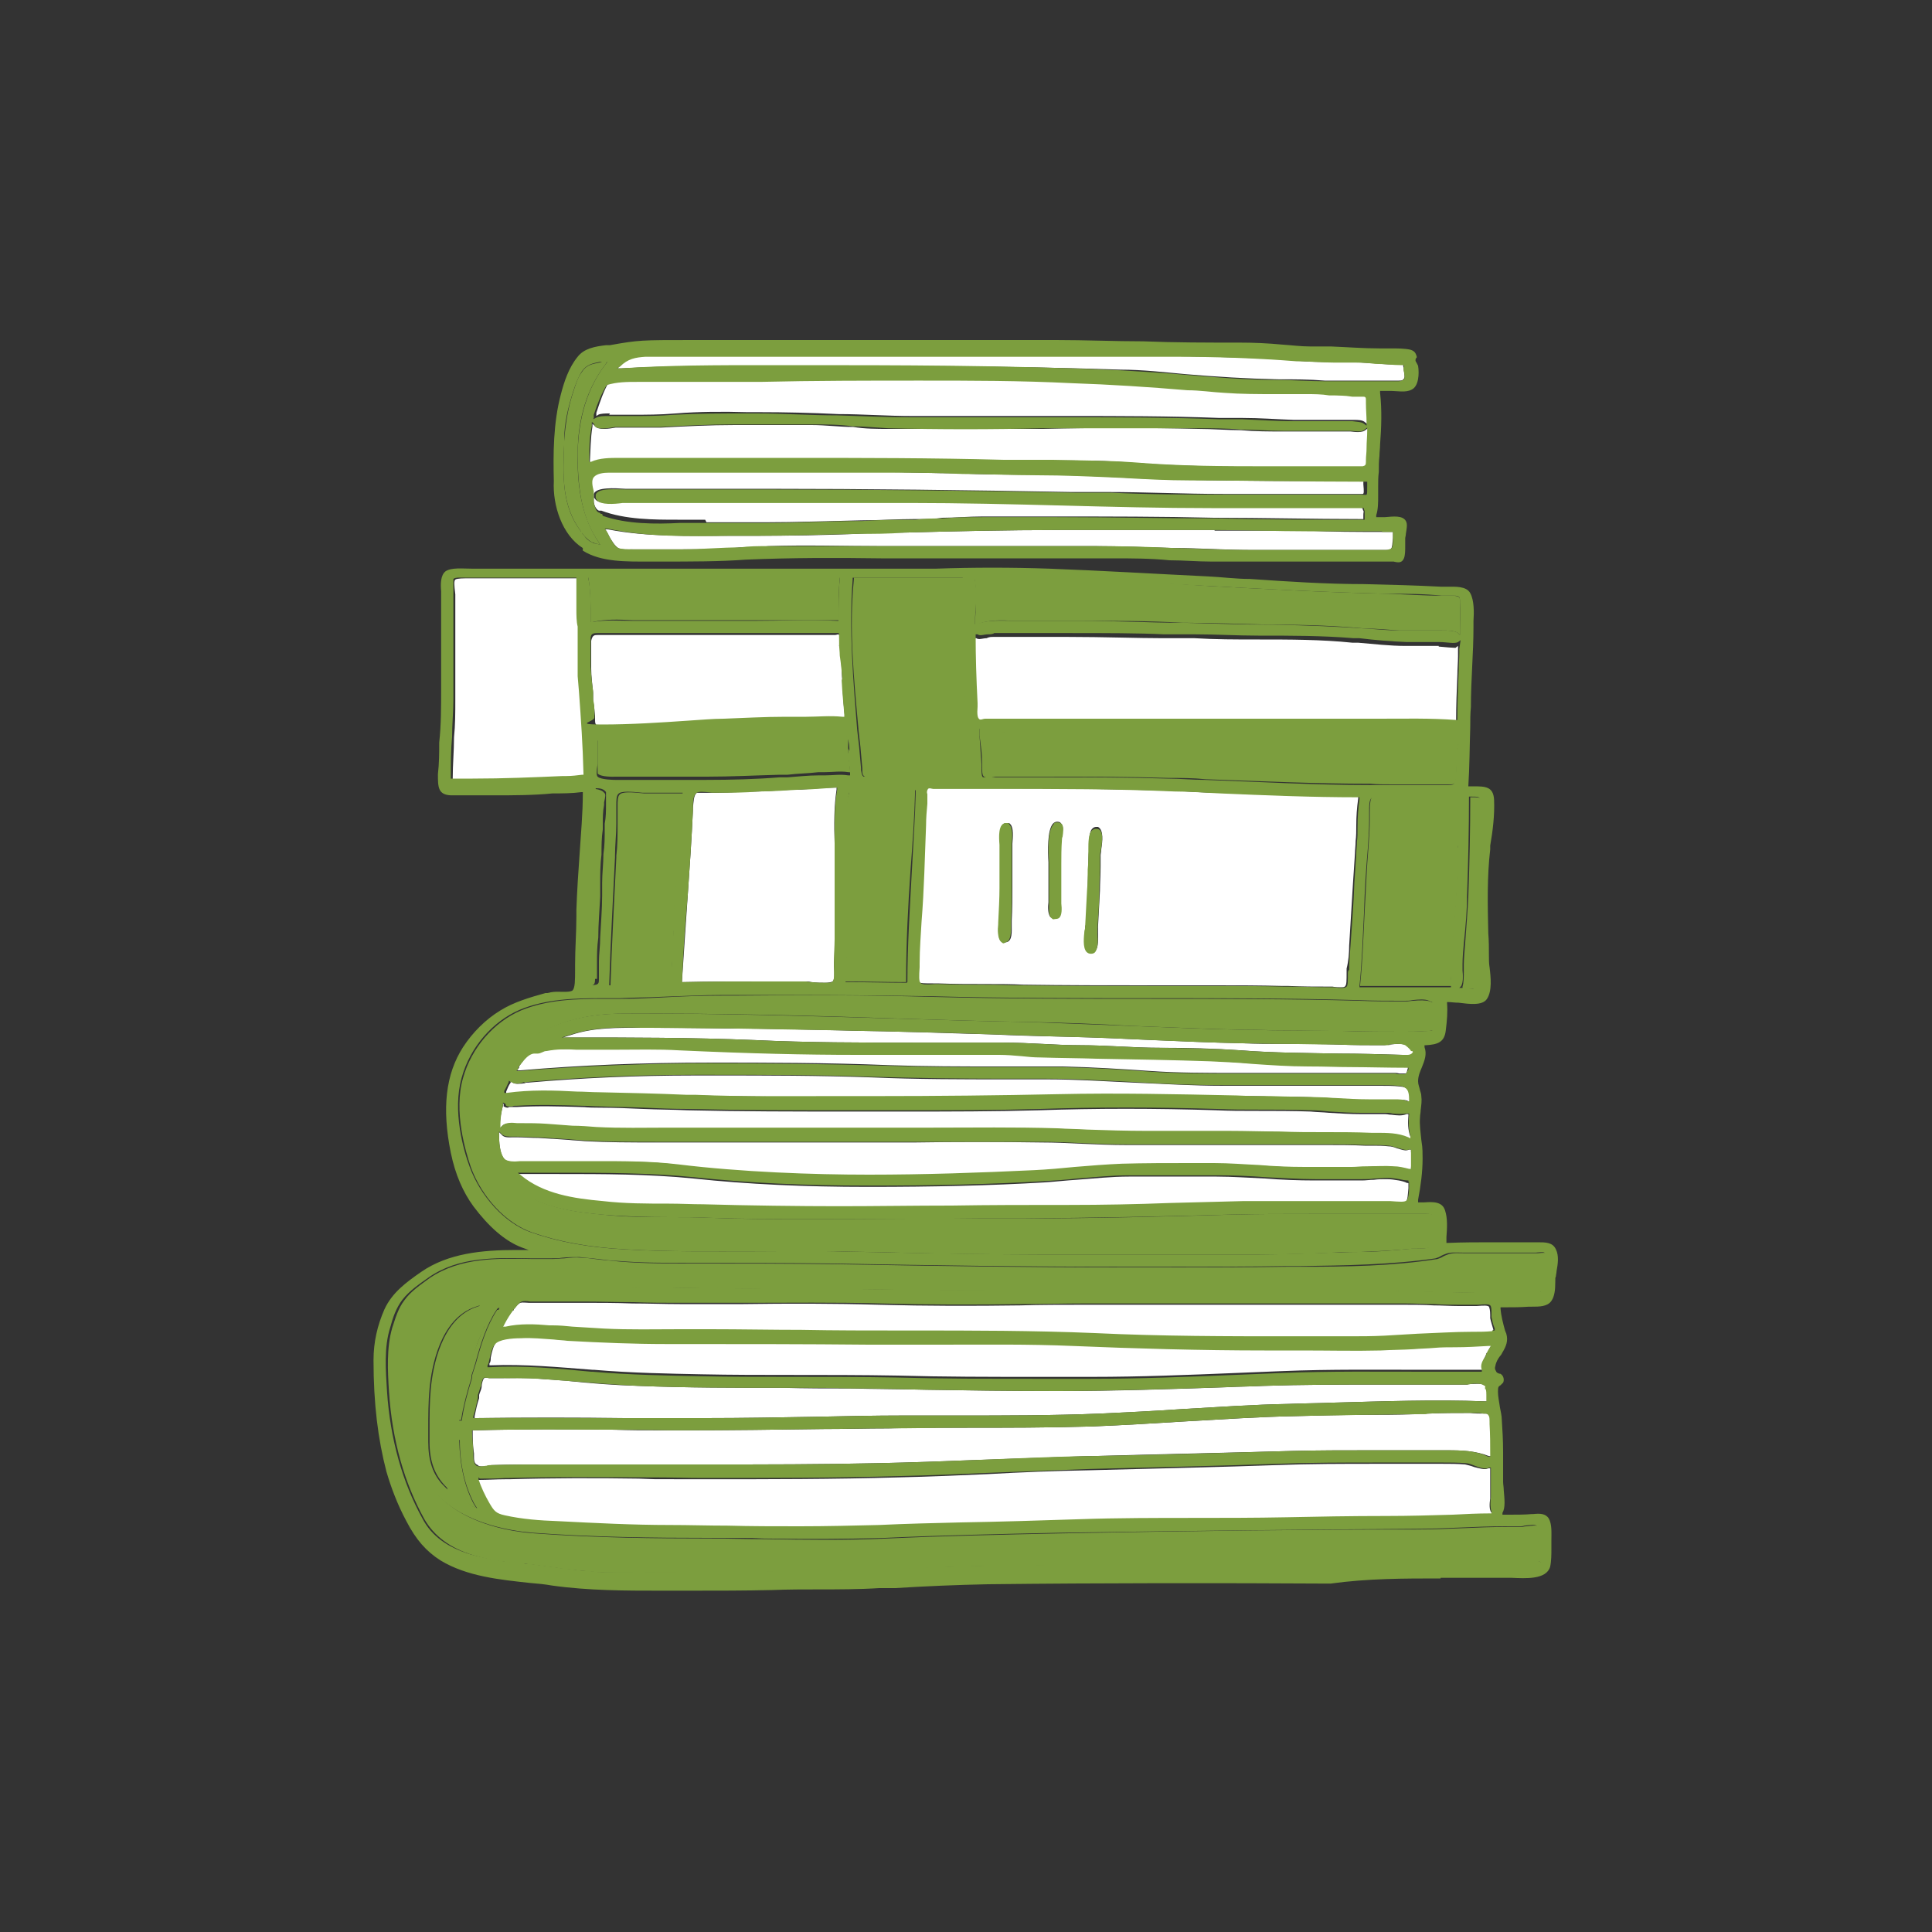 <?xml version="1.0" encoding="UTF-8"?>
<svg xmlns="http://www.w3.org/2000/svg" id="Layer_1" data-name="Layer 1" version="1.1" viewBox="0 0 300 300">
  <rect x="0" y="0" width="300" height="300" fill="#333333" stroke="none"/>
  <defs>
    <style>
      .cls-1 {
        fill: #7c9e3e;
      }

      .cls-1, .cls-2 {
        stroke-width: 0px;
      }

      .cls-2 {
        fill: #fff;
      }
    </style>
  </defs>
  <path class="cls-2" d="M94.6,64.4h.7c1,0,2,0,3.2,0,1.7,0,4,0,6.4-.2,3.7-.3,7.5-.3,11.1-.2h1.7c4.2,0,8.4.1,12.5.3,3.7,0,7.6.3,11.4.3h24.7c7.4,0,15.4,0,23.1.3,1.2,0,2.4,0,3.6,0,2.6,0,5.2.2,7.9.3h9.3c.7,0,1.4,0,1.8.4l.4.3v-.5c0-1.1,0-2.1-.1-3v-.4c0-.4,0-.5-.4-.6-.1,0-.2,0-.3,0-.3,0-.7,0-1,0h-.4c-1.2,0-2.4,0-3.6-.2-1.2,0-2.4,0-3.6-.2h-4.8c-2.6,0-5.3,0-7.9-.2-1.9,0-3.8-.3-5.7-.4-5.9-.4-12-.9-18-1.1-8-.3-16-.4-23.5-.4s-16.3,0-24.8,0h-4c-2.6,0-5.3,0-8,0-.6,0-1.3,0-1.9,0-1.4,0-2.9,0-4.4,0h-.8c-1.6,0-3.2,0-4.7.5h0c-.8,1.4-1.3,2.9-1.9,4.7v.5c0,0,.3-.2.3-.2.4-.2,1.1-.2,1.8-.2Z"></path>
  <path class="cls-2" d="M92,66.2c-.3,1.8-.3,3.6-.4,5.4v.3h.3c1.3-.7,2.9-.7,4.5-.7h26.5c10.8,0,22.1,0,33.1.3,2.5,0,5.1,0,7.6,0,4.2,0,8.5,0,12.7.4,7.2.5,14.4.6,20.5.6h14.6c.1,0,.2,0,.3,0,.4,0,.5-.2.5-.7v-.3c0-.7.1-1.3.1-1.9.1-.8.1-1.7.1-2.6v-.5l-.4.3c-.5.4-1.5.3-2.3.2-.3,0-.6,0-.9,0h-3.2c-1.8,0-3.6,0-5.3,0h-1c-2.2,0-4.4,0-6.6-.2-2.2,0-4.4-.2-6.6-.2-8-.2-16.2-.2-24.1,0-7.9,0-16,0-24,0-1.8,0-3.7,0-5.5-.3-2.1,0-4.3-.3-6.5-.3h-11.9c-3.9,0-7.8.2-11.5.4-1,0-2.1,0-3.1,0s-1.9,0-2.9,0c-.3,0-.6,0-1,0-1.1.2-2.7.4-3.2-.2l-.4-.4v.5Z"></path>
  <path class="cls-2" d="M188.6,82.3c-6.4,0-12.9,0-19.3,0h-4.6c-8.4,0-16.9.2-24.2.4-2.5,0-4.9,0-7.4.2-5.1.2-10.5.3-15.7.3h-4.2c-6.2,0-12.7.2-18.8-1h-.5c0-.1.3.3.3.3,0,.2.2.4.3.6.4.8,1,1.7,1.5,2s1.5.2,2.3.2h7.7c3,0,6,0,8.9-.3,1.5,0,3,0,4.4-.2,5.8-.2,11.8,0,17.5,0h33.2c4.1,0,8.3.2,12.4.3,3.9,0,7.8.3,11.8.3h19.7c.6,0,1,0,1.3,0s.7,0,.8-.2c.2-.2.2-.8.3-1.7v-.9h-1.7c-3.9,0-7.8,0-11.6-.2-4.7,0-9.6,0-14.4,0Z"></path>
  <path class="cls-2" d="M109.7,81.1h8.9c5.1,0,10.2-.2,15.1-.3,2.8,0,5.5-.2,8.3-.2s2.9,0,4.3-.2c2,0,4.1-.2,6.2-.2h11.4c8.2,0,16.6,0,24.6.2,7.5,0,15.3.2,23,.2h.2v-.7c0-.3.1-.5,0-.6s-.1-.3-.1-.3h0c0,0-.2-.2-.2-.2h-.1c0,0-.1,0-.2,0-.7-.2-1.6-.2-2.5,0-.3,0-.6,0-.9,0-1.1,0-2.1,0-3.2,0-1.1,0-2.2,0-3.3,0h-4.5c-2.9,0-5.8,0-8.8,0-7.7,0-15.5-.2-23.1-.4-7.8-.2-15.9-.5-23.8-.4h-43.4c-.3,0-.6,0-1.1,0-1.4,0-3.4.3-4-.4l-.3-.4v-.5c.4-1.1,3.3-.9,4.9-.8.4,0,.8,0,1,0h20.6c15.7,0,31.7.2,47.6.5,1.9,0,3.8,0,5.6,0,5.9,0,12,.3,18,.3s5.7,0,8.4,0h3.2c1.1,0,2.1,0,3.2,0,.9,0,1.8,0,2.7,0h3.1c.7,0,1,0,1.1,0,.2,0,.2-.4.1-1.5v-.5h-.2c-10.1,0-19,0-27.2-.2-3.6,0-7.3-.2-10.8-.4-4.2-.2-8.6-.4-13-.4s-7.8,0-11.6-.2c-4,0-8.2-.2-12.4-.2h-38.4c-1.4,0-2.8,0-4.2,0h0c-.7,0-1.8.2-2.3.7-.4.5-.2,1.5,0,2.2,0,.2,0,.4,0,.5h0c0,0,.4-.2.4-.2l.2.8h0v.2c0,0,0,.2,0,.3,0,.5.3,1.3.8,1.5h0s0,0,.2,0h.2c3.7,1.4,8.2,1.4,11.8,1.4,1.4,0,2.9,0,4.3,0Z"></path>
  <path class="cls-1" d="M90.2,82.5c0,0,0,.2.2.3.2.2.3.4.4.5.3.3.6.6,1.1.9h0c.2,0,.4.2.7.2l.6.2-.3-.5c-2.3-3.5-3.3-7.7-3.2-13.6,0-5.6,1.5-10.2,4.3-13.9l.3-.5h-.6c-.2,0-.4.2-.6.2-1,.2-2,.3-2.7,1.4-.7.9-1,2-1.4,3.2-.8,2.4-1.2,5-1.4,7.6v.6c-.2,4.6-.4,9.4,2.6,13.4h0Z"></path>
  <path class="cls-2" d="M118.8,56.8h5.5c14.7,0,32.1,0,49.7.6,3.4,0,6.8.4,10.1.7,4.7.4,9.5.7,14.3.8,2.5,0,4.9,0,7.3.2,1.2,0,2.5,0,3.7,0h3c1,0,2.1,0,3.1,0h.5c.5,0,.9,0,1.2,0s.6,0,.7-.2c.3-.2.2-.7.1-1.3,0-.3-.1-.6-.1-.7v-.3c.1,0-.2,0-.2,0-1.4,0-2.8,0-4.2-.2-1.3,0-2.7-.2-4.1-.2h-2.4c-1.9,0-3.8,0-5.7-.2-6.3-.5-12.7-.6-18.9-.7-1.6,0-3.3,0-4.9,0-9.1-.2-18.5-.2-27.5,0h-14.3c-3,0-5.9,0-8.9,0-3.6,0-7.3,0-11,0h-10.9c-1.5,0-3.1,0-4.7,0-1.5,0-2.7.3-3.9,1.5l-.4.4h.6c7.3-.4,14.9-.4,22.3-.4Z"></path>
  <path class="cls-1" d="M228.8,153.6h.5v-.2c.1-1.6.1-3.3,0-4.9,0-.9-.1-1.8-.1-2.7v-7.4c0-2.5.2-5,.4-7.4.2-2.2.4-4.5.4-6.8s0-.2-.1-.2c-.2-.2-.6-.2-1.2-.2h-.4v.2c0,4.7-.1,9.7-.3,15.2-.1,2.2-.3,4.6-.5,7.4-.1,1.2-.2,2.3-.2,3.2v1c0,.8,0,1.8-.2,2.4v.3c-.1,0,.2,0,.2,0,.4,0,1,0,1.5,0Z"></path>
  <path class="cls-1" d="M151.5,94.5c0,.8-.1,1.5-.1,2.2v.3h.3c1.7-.8,3.8-.7,5.8-.6.6,0,1.2,0,1.8,0h8.5c5.3,0,10.6,0,15.8.3,4.6,0,9.3.2,13.9.3,5.7,0,10.3.2,14.5.6,1.8,0,3.6.2,5.3.3.8,0,1.5,0,2.3,0s.9,0,1.3,0c.7,0,1.4,0,2.2,0h.8c.9,0,1.9,0,2.5.4l.3.3v-.4h0v-.4c0-1.4.1-2.8,0-4.2v-.3c0-.6-.1-.7-.9-.8-.4,0-.8,0-1.3,0h-.6c-2.8,0-5.5-.2-8.4-.3-9.2-.2-18.6-.7-27.7-1.2-11.8-.8-24.1-1.5-36.2-1.5h-.3v.3c.3,1.4.2,3,.2,4.5Z"></path>
  <path class="cls-1" d="M129.4,113.3h-.3c-1,0-2,0-3,0s-1.5,0-2.3,0h-2c-2.7,0-5.6,0-8.3.3-1.9,0-3.8.2-5.6.3-4.8.3-9.9.6-14.8.6h-.3v.2c0,1,0,2,0,2.9v.5c0,1.1,0,1.7,0,2,.5.6,2.6.5,2.7.5.6,0,1.2,0,1.8,0,.3,0,.6,0,.9,0,2.9,0,5.7,0,8.5,0h3c3.8,0,7.6-.2,11.4-.3h1.2c1.6-.2,3.2-.2,4.8-.4.3,0,.7,0,1,0,1.2,0,2.4-.2,3.6,0h.3v-.3c-.1-.7-.1-1.3-.2-2,0-.3,0-.5-.1-.8h0v-.3h0v-.8c0-.9,0-1.8-.3-2.4-.6-.5-1.5-.5-2.2-.4Z"></path>
  <path class="cls-2" d="M78.1,171.4v.3c-.3,1-.4,1.9-.5,2.9v.6l.4-.4c.4-.4,1.4-.4,2.2-.3h.6c1.3,0,2.6.1,4,.1,1.3.1,2.7.2,4,.3,1.2.1,2.5.2,3.7.2,3.8.2,7.6.2,11.3.1h40.8c6.4,0,13-.1,19.5.1,1.5,0,3.1.1,4.6.2,3,.1,6.2.2,9.2.2h12.8c2.7,0,5.4,0,8,.1,2.2,0,4.4,0,6.7.1h.6c2.2,0,4.6,0,6.8.1h.7c1.8,0,3.5.1,5.1.7l.4.2v-.4c-.4-1.1-.4-2.2-.3-3.3v-.2h-.3c-.7.3-1.5.2-2.3.1-.4,0-.7-.1-1-.1h-3.8c-1.6,0-3.3-.1-4.9-.2-1-.1-1.9-.1-2.9-.2-2.7-.1-5.5-.1-8.2-.1s-4.3,0-6.4-.1c-9.6-.3-18.8-.3-27.5,0-6.9.2-14,.2-20.8.2h-8.9c-8.2,0-16.6,0-25-.2-2.3-.1-4.5-.1-6.8-.2-2.2-.1-4.5-.2-6.8-.2s-1.9-.1-2.9-.1c-3.3-.1-6.6-.2-10,0h-1.2q0,.1-.2.1h0c-.2,0-.4-.1-.6-.2v-.4Z"></path>
  <path class="cls-1" d="M133.3,113.3c.1.9.2,1.7.3,2.6.1,1.1.2,2.2.3,3.4v.3c0,.4,0,.8.4,1,.1,0,.3,0,.5,0h15.9v-.2c-.1-2.9-.3-5.8-.5-8.6-.2-2.2-.3-4.5-.4-6.7-.1-2.5-.1-5-.1-7.5v-.5c0-.7,0-1.5-.1-2.3-.1-1.6-.1-3.3.1-4.8v-.3h-17.1v.2c-.8,7.7,0,15.6.7,23.3h0ZM134.4,90.2c-.4,0-1.1,0-1.4,0,.7,0,1.1,0,1.4,0Z"></path>
  <path class="cls-2" d="M223.4,100.3c-.4,0-.7,0-1,0-.6,0-1.3,0-1.9,0s-1.5,0-2.2,0c-2.5,0-5-.3-7.4-.5h-.9c-4.8-.5-9.8-.5-14.6-.5h-.2c-3.2,0-6.5,0-9.7-.2-1.6,0-3.2,0-4.9,0-4,0-9.3-.2-14.7-.2h-8.5c-1,0-2.1,0-3.2,0-.3,0-.6,0-1,.2-.6,0-1.2.3-1.6,0h-.3c0,0,0,.2,0,.2,0,3.1.1,6.5.3,10.4v.5c0,1.2,0,1.7.2,1.9.3.2.7,0,1,0,.1,0,.2,0,.2,0,.8,0,1.6,0,2.4,0,.5,0,.9,0,1.4,0,5.8,0,11.6,0,17.3,0,5.7,0,11.5,0,17.3,0h22.7c3.9,0,7.9,0,11.8.2h.2v-.2c0-2.5.1-5,.2-7.4,0-.9.1-1.9.1-2.8v-.2h0v-.3h0v-1.1l-.4.3c-.3,0-1.6-.1-2.6-.2Z"></path>
  <path class="cls-2" d="M209.5,146.8c.2-3.2.4-6.5.6-9.8.1-1.5.2-3,.3-4.5,0-.6.1-1.2.1-1.9.1-.8.1-1.6.1-2.4,0-1.4.1-2.8.3-4.2v-.3h-.3c-7.1,0-14.3-.3-21.3-.6-2.4,0-4.7-.2-7.1-.3-9.1-.3-18-.4-27.9-.4h-9.6c-.2,0-.5-.2-.8,0-.2.2-.1.6-.1.8v1.5c-.1,1.1-.1,2.2-.2,3.3-.2,5.1-.3,10.1-.7,15-.1,1.9-.3,4.2-.3,6.5v.6c-.1,1.4-.1,2.1.1,2.4.2.2.9.2,2.3.2h.6c2.5.1,5,.1,7.4.1s4,0,5.9.1c6.5.1,13.2.1,19.6.1h10.1c3.5,0,7,0,10.6.1h.9c2.1.1,4.2.1,6.3.1h.5c.5.1,1,.1,1.3.1s.6,0,.7-.2c.2-.2.2-.9.2-2.1v-.6c.3-1.2.4-2.4.4-3.7ZM157.2,131v6.5c0,1.9,0,3.7-.1,5.4v.8c0,1,.1,2.4-.8,2.6h0c-.4.1-.6.1-.8-.1-.6-.5-.5-1.9-.4-2.7v-.2c.1-2,.2-3.8.2-5.4v-6.7c-.1-1.3-.2-3.3.9-3.4h.2c.2,0,.4,0,.5.2.5.5.4,2,.3,3ZM164.9,129.8c0,.2,0,.3-.1.5-.1,1.3-.1,2.5-.1,3.8v6.1c0,.7.1,1.7-.3,2.2-.2.2-.4.2-.6.2-.3,0-.5-.1-.7-.2-.4-.5-.4-1.6-.3-2.3v-6.2c-.1-1.6-.2-5,.7-6,.2-.2.4-.3.6-.3h0c.3,0,.5,0,.7.3.4.4.2,1.3.1,1.9ZM171,131.9c0,.4-.1.7-.1.9v1.7c0,1.3-.1,2.6-.1,3.8-.1,1.9-.2,3.8-.3,5.6v.9c0,1,.1,2.3-.4,2.8s-.4.2-.6.2c-.3,0-.5-.1-.7-.3-.6-.6-.4-2.3-.3-3.3,0-.2,0-.4.1-.6.1-1.9.3-3.8.3-5.7s.1-2.1.1-3.2,0-1.8.1-2.7v-.5c0-.9,0-2.5.6-2.9.1-.1.3-.2.5-.2h.3c.9.5.7,2.2.5,3.5Z"></path>
  <path class="cls-1" d="M226.4,126.5v-2.8h-11.5c-1,0-1.6,0-1.8,0-.3.3-.4,1-.4,2.4v1.1c0,1.4-.1,2.9-.2,4.3-.3,3.4-.4,6.8-.6,10.1-.2,3.7-.3,7.5-.7,11.3v.2h14.3v-.3c-.2-.4-.2-1-.1-1.5v-.6c0-1.1.1-1.9.1-2.7.1-.9.2-1.7.2-2.6.1-.8.2-1.7.2-2.5.3-3.7.5-7.2.5-10.5h0v-.7h0v-.2h0v-.6h0c0-1.4,0-2.9,0-4.5Z"></path>
  <path class="cls-2" d="M219.1,181.3c.1-.8.1-1.7,0-2.5v-.3h-.3c-.5.3-1.2,0-1.9-.2-.5-.2-.9-.3-1.3-.3-.8-.1-1.7-.1-2.6-.1h-1.1c-1.9-.1-3.9-.1-5.8-.1h-31.1c-2.4,0-4.8-.1-7.1-.2-2-.1-4.1-.2-6.2-.2-6.6-.1-13.3-.1-19.7,0h-40.3c-3.6,0-7.3,0-10.9-.2-.8-.1-1.7-.1-2.5-.2-1.5-.1-3.1-.2-4.7-.3-1.1,0-2.2-.1-3.3-.1h-.6c-.7,0-1.4.1-1.8-.4l-.4-.4v.6c0,1.8.3,3,.8,3.6.5.5,1.6.4,2.5.4h11.8c4.2,0,8.5-.1,12.7.5,9.8,1.2,19.7,1.6,29.6,1.6s17.3-.3,25.7-.7c2.1-.1,4.2-.3,6.3-.5,2.4-.2,4.9-.4,7.3-.5,3.5-.1,7.1-.1,10.5-.1h3.8c2.3,0,4.7.2,7,.3s4.8.3,7.1.3h7.3c.8,0,1.7-.1,2.5-.1,1.3-.1,2.7-.2,4,0h0c.8.1,1.6.2,2.4.4h.3c0,.1,0-.3,0-.3Z"></path>
  <path class="cls-2" d="M219.4,163.2h0c-.3-.4-1-.9-1-.9-.6-.3-1.7-.2-2.6-.1-.3,0-.7.1-.9.1-2.4,0-4.8,0-7.1-.1-2.7-.1-5.5-.1-8.2-.1s-4.4,0-6.6-.1c-4.7-.1-9.4-.3-14-.5-4.2-.2-8.6-.4-12.9-.5-4.2-.1-8.5-.2-12.6-.4-4.6-.1-9.3-.3-13.9-.4-3-.1-5.9-.1-8.9-.2-5.6-.1-11.4-.3-17-.3h-1.4c-3.7-.1-7.6-.1-11.4-.1h-1.2c-3.7,0-7.4-.1-11,1.1l-1.3.4h1.4c9.1,0,18.7,0,28.4.4,8.3.4,16.7.4,24.8.4h14c2,0,4,.1,6,.2,1.9.1,3.9.2,5.8.2s4.2.1,6.2.2c2,.1,4.1.2,6.1.2h.2c4.1,0,8.3.1,12.5.4,5.1.4,10.2.4,15.2.5,3.2,0,6.6.1,9.9.2h.9c.3,0,.5,0,.6-.2.1-.1.1-.2.1-.3h-.1Z"></path>
  <path class="cls-2" d="M217.2,183.3c-.6-.1-1.2-.2-1.9-.2s-1.3,0-2,.1c-.6,0-1.2.1-1.8.1h-7.4c-2.5,0-5.1-.1-7.6-.3-2.5-.1-5.1-.3-7.6-.3h-13.6c-2.7,0-5.5.3-8.2.5-1.6.1-3.3.3-4.9.4-8.4.5-17.3.7-27.3.7h-.1c-9.8,0-18.7-.4-27.1-1.3-7-.7-14.1-.7-21-.7h-6.4l.5.4c3.5,2.9,8.2,3.6,12.7,4,3.4.3,6.9.3,10.3.4,1.7,0,3.5,0,5.3.1,7,.2,14,.3,21,.3s11.8,0,17.6-.1c5.8,0,11.8-.1,17.7-.1h.5c5.2,0,10.5-.2,15.6-.3,3.8-.1,7.8-.2,11.6-.3h22.6c1.6.1,2.4.2,2.6-.1.3-.3.3-1.1.4-2.1v-.8h-.2c-.4-.2-.8-.3-1.3-.4Z"></path>
  <path class="cls-2" d="M110.3,165c8.4,0,18.1,0,27.8.4,5.6.2,11.3.2,16.8.2h10c4.7.1,9.4.4,13.7.7s8.7.3,13,.3h25.1c.3,0,.5.1.7.1h.7c.3,0,.3-.1.4-.4,0-.1,0-.2.1-.3v-.3c.1,0-.2,0-.2,0-2.9,0-5.7-.1-8.6-.1s-4.5-.1-6.7-.1-5.9-.2-8.7-.4c-2.1-.1-4.3-.3-6.5-.4-5.8-.2-11.7-.3-17.5-.4-3-.1-5.9-.1-8.9-.2-1,0-2-.1-2.9-.2-1.2-.1-2.4-.2-3.5-.2h-22.1c-8,0-16.5-.2-27.5-.7-3.3-.2-6.7-.1-10-.1h-6c-1.5,0-3.1-.1-4.6.2-.2,0-.5.1-.7.2-.2.1-.5.2-.7.2h-.4c-.2,0-.4,0-.8.2-.7.4-1.3,1.3-1.7,1.9v.2h0l-.3.4h.5c9.3-.8,19-1.2,29.6-1.2Z"></path>
  <path class="cls-1" d="M97.2,194c6.7.4,13.5.3,20.2.3h12.4c3.1.1,6.1.1,9.2.2,7.5.2,15.4.3,23,.3h33.5c3.9,0,7.9-.1,11.7-.3,1.4-.1,2.8-.1,4.1-.1,2.4-.1,4.9-.2,8-.5h.7c1.1,0,2.4,0,2.7-.8.3-.6.2-1.6.1-2.5v-1.1c0-.4,0-.7-.2-.8-.2-.2-.5-.2-.9-.2h-18.2c-3.9,0-8,0-12,.1-10.5.3-21.5.6-32.3.6h-6.7c-8.6,0-17.4.1-26.1.1s-10.7,0-16.2-.2c-2-.1-4-.1-6-.1-3.5,0-7.1,0-10.6-.4-4.5-.4-9.3-1.1-13.2-3.9-2.4-1.7-3.7-3.4-4.3-5.6-.5-1.8-.5-4.1,0-7,.9-5,3.4-9.1,6.9-11.2,3.8-2.3,8.4-3.5,13.7-3.5,14.7-.1,29.6.3,44,.8,6.4.2,12.9.4,19.4.5,5.2.1,10.5.3,15.6.6,5.7.2,11.6.5,17.4.6,2.3,0,4.5.1,6.8.1s6.3.1,9.5.1c2.8.1,5.6.1,8.2.1h.6c1,0,2.1,0,3.2-.1.4,0,.6,0,.8-.1h.4s0-.1-.1-.1c.1-.2.2-.4.2-.8s0-.4.1-.6h0c.1-.7.1-1.4,0-2.1h0c-.1-.5-.1-.7-.5-.8q-.1,0-.2-.1c-.7-.2-1.7-.2-2.6-.1-.4,0-.8.1-1.1.1h-.7c-2.2,0-4.4,0-6.6-.1-10.8-.3-21.7-.3-32.3-.3s-22.6,0-33.9-.3c-10.2-.3-20.6-.3-30.7-.2h-1.6c-3.4,0-6.8.1-10.1.3-2,.1-4.1.2-6.1.2h-2.6c-4.3,0-8.8.1-12.9,1.8-4.2,1.8-7.7,5.8-9,10.5-1.5,5.2.4,11.4,1.2,13.8,1.7,4.7,5.5,8.8,9.6,10.2,4,1.4,8.8,2.3,14.5,2.6Z"></path>
  <path class="cls-2" d="M130,122.3h-.3c-1.7,0-3.5.2-5.2.3-2.2,0-4.4.2-6.6.3-2.3,0-4.5.2-6.7.2h-.6c-1.3,0-2.1,0-2.4,0-.5.4-.5,1.4-.6,2.4v.3c-.2,4.4-.5,8.8-.8,13.1-.3,4.4-.6,8.9-.9,13.4v.2h.2c4.1-.1,8.3-.1,12.4-.1h6.6c.2,0,.5,0,.9.1.9.1,1.5.1,2.1.1s1-.1,1.2-.2c.3-.3.3-1.2.2-2.3v-.7c.1-1.1.1-2.3.1-3.5h0v-1.2h0v-13.8c-.1-2.8-.1-5.6.3-8.3v-.4Z"></path>
  <path class="cls-2" d="M79.3,167.9v.2c-.3.4-.5.9-.7,1.4v.3c0,0,.3,0,.3,0,3.5-.5,7.3-.3,10.9-.2,1.1,0,2.2.1,3.3.1,4.6.1,9.2.3,13.7.4h1.4c6.9.2,14,.2,20.8.2h7.2c9.6,0,19.1-.1,28.4-.3,9.1-.2,18.2,0,27.6.2,1.8,0,3.5,0,5.3.1,2.7,0,5.5,0,8.3.2.6,0,1.2.1,1.8.1,1.7.1,3.4.2,5.1.2h4c.7,0,1.5-.1,2,.2h.3c0,.1,0-.2,0-.2,0-1.3-.2-2-1.7-2.1-1-.1-2-.1-2.9-.1h-24.4c-4.7,0-9.5-.3-14.1-.5-4.4-.2-8.9-.5-13.3-.5h-6.5c-6.8,0-13.8,0-20.7-.3-8.2-.3-16.5-.3-24.5-.3h-2.9c-9.4,0-17.9.4-25.9,1.1h-.2c0,0-.3,0-.4.1-.7.1-1.5.2-1.9-.1l-.3-.2Z"></path>
  <path class="cls-1" d="M106.2,123.2h-5.2c-.2,0-.6,0-1,0-1.9-.2-3.4-.3-3.8.2-.3.3-.3,1-.3,1.8v.4c0,.8,0,1.6,0,2.4h0c0,1.7,0,3.3-.2,4.9v.3c-.3,6.5-.7,13.1-.9,19.7v.2h.2c1.6,0,3.3-.1,5-.1s1.1,0,1.7-.1h1.2c.3,0,.7,0,.9-.1.5-.2.5-.6.5-.9v-.3c0-1.7.2-3.4.3-5.1,0-1.2,0-2.5.2-3.7,0-2.2.3-4.3.5-6.5,0-1.1.2-2.2.3-3.3.2-2,.3-3.6.3-5.1v-.9c0-1.2,0-2.3.4-3.4v-.3Z"></path>
  <path class="cls-2" d="M90.9,120.4v-.2c-.2-4.2-.5-8.5-.7-12.7l-.2-2.4c0-1.7,0-3.4,0-5.1v-2.6c0-.9,0-1.8-.2-2.7,0-1.6-.3-3.2,0-4.7v-.2h-16.8c-1.1,0-2,0-2.3.2-.2.2-.2.7,0,2.3v16.4c0,1.9,0,3.9-.2,5.8,0,2.1-.2,4.2-.2,6.3v.2h3.4c4.7,0,9.5-.2,14-.4h.9c.8,0,1.6,0,2.4,0h.2Z"></path>
  <path class="cls-2" d="M130.4,100c0-1,0-1.3-.1-1.4-.1-.2-.4,0-.6,0h-.2c-.6,0-1.3,0-1.9,0h-34.7c-.6,0-.9,0-1.1.9,0,1.1,0,2.2,0,3.3,0,.4,0,.7,0,1,0,1.3.2,2.6.3,3.8v1.3c.2.8.2,1.5.3,2.3v.5c0,.7,0,1.1,1.2,1.1,4.5,0,9-.3,13.4-.6,1.8,0,3.7-.2,5.5-.3,2.8-.2,6.2-.3,9.6-.3s2.2,0,3.2,0c1.9,0,3.8-.2,5.6,0h.3v-.3c-.2-1.6-.3-3.2-.4-5.2h0v-.2c-.1-1.2-.1-2.4-.2-3.5,0-.6-.1-1.2-.1-1.8-.2-.2-.2-.3-.2-.4Z"></path>
  <path class="cls-1" d="M92.7,152v-2.6c0-1.1,0-2.3.2-3.8,0-2.1.2-4.3.3-6.4,0-.7,0-1.3,0-2,0-1.5,0-3,.2-4.5,0-1.3,0-2.6.2-3.9v-.8c0-1,0-2,.2-3,0,0,0-.2,0-.4.2-.9.3-1.3,0-1.5-.2-.3-.7-.5-1.4-.6h-.2v.2c0,4.1-.3,8.3-.6,12.4-.3,5.3-.6,10.8-.6,16.2v1.8h.2c1.1,0,1.2-.3,1.2-1.1Z"></path>
  <path class="cls-1" d="M91.7,94.5v2.1h.3c2-.5,4.1-.4,6.2-.3.9,0,1.8,0,2.7,0h9.8c2.1,0,4.3,0,6.4,0,4.2,0,8.6,0,12.9,0h.2v-.2c0-2.1,0-4.3.2-6.3v-.2h-39v.3c.2,1.4.3,3,.3,4.5Z"></path>
  <path class="cls-1" d="M142.1,122.8v-.2h-9.8c-.4,0-.4,0-.5.5v.2c-.3.8-.3,1.6-.3,2.5v15.7c0,3.4,0,7-.3,10.7v.2h.2c3,0,6.1.1,9.1.1h.2v-.2c0-5.8.3-11.7.7-17.4.3-3.9.6-8,.7-12.1Z"></path>
  <path class="cls-1" d="M216.2,121.8h8.8c.9,0,1,0,1.1-1.1,0-.7.1-1.3.1-2s0-1.4.1-2.1v-.2c0,0,0-.3.1-.6.1-.5.1-1.2,0-1.5-.2-.5-.8-.5-1.3-.5h-47.3c-3.7,0-7.6,0-11.4,0-4.5-.2-9.3-.3-13.9,0l-.4-.8v1.2c.2,1.5.4,2.8.4,4.3v.4c0,.9,0,1.5.3,1.7s1,.2,1.8,0h9c5.2,0,11.6,0,17.8.2,1.9,0,3.9,0,5.8.2,8.4.3,17.1.7,25.6.7,1,.1,2.1.1,3.4.1Z"></path>
  <path class="cls-2" d="M231.9,206.5c-.2-.7-.4-1.3-.5-1.8v-.5c0-.7-.1-1.1-.2-1.3-.2-.2-.7-.2-1.9-.1h-2.8c-1.3,0-2.6-.1-3.9-.1-1.5-.1-3.1-.1-4.7-.1h-49.6c-3.3,0-6.7,0-9.9.1-7.2.1-14.6.1-21.9-.1-7-.2-14.2-.2-21.1-.1h-9.8c-2.5,0-5-.1-7.4-.1-2.6-.1-5.3-.1-7.9-.1h-8.2c-.4,0-.9-.1-1.3,0-.4.2-.7.6-1,1,0,.1,0,.2-.2.2-.6.8-1.2,1.6-1.5,2.4l-.2.4h.4c2.2-.6,4.6-.5,6.8-.3h.5c1,.1,2,.2,3.1.2,1.6.1,3.3.3,4.9.3,3.9.2,8,.2,11.8.1h4.7c4.7,0,9.5,0,14.2.1,5.1,0,10.4.1,15.6.1h1.5c9.3,0,18.9,0,28.4.4,10.4.5,20.9.5,29.9.5h9.4c1.9,0,3.8,0,5.7-.1,1.7-.1,3.4-.2,5.1-.3,2.8-.2,5.7-.3,8.5-.3h.3c.8,0,1.7-.1,2.8-.1h.3v-.4Z"></path>
  <path class="cls-2" d="M74.8,227.7c.3,0,.6,0,.9-.1.2,0,.4,0,.6-.1,3.1-.1,6-.1,8.8-.1h25c8.6,0,17.5,0,26.3-.2,5.1-.1,10.3-.3,15.4-.5,5.6-.2,11.4-.4,17.1-.6h.8c10.2-.3,20.7-.5,31.1-.8,3.9-.1,7.9-.1,11.8-.1h12.2c2.2,0,4.4.1,6.4.9h.3c0,.1,0-.2,0-.2,0-1.5,0-3.1-.1-4.8v-.3c0-.3,0-.7-.1-.9-.2-.4-.4-.4-.7-.4h-.2c-.7,0-1.4,0-2.1-.1-2.1,0-4.3,0-6.4.1-.7,0-1.4,0-2.2.1-2.7.1-5.5.1-8.2.1s-6.9.1-10.4.2c-5.6.1-11.3.5-16.8.8-4.8.3-9.8.6-14.7.8-6.7.2-13.5.2-20.1.2s-7.7,0-11.6.1c-3.3,0-6.6.1-10,.1-7.2.1-14.7.2-22,.2s-7.3,0-10.9-.1c-6.9-.1-14.1-.1-21.2.1h-.4v.2c0,1,0,2.1.2,3.4v.4c0,.6,0,1.2.6,1.4,0,.1.3.2.6.2Z"></path>
  <path class="cls-1" d="M74.7,202.7l-.6.2c-5.6,1.8-6.9,9.5-7.2,12.7-.2,2.1-.2,4.3-.2,6.4v1.9c0,3,.8,5.1,2.4,6.8l.6.6-.2-.8c0-.6-.2-1.2-.3-1.8,0-.2,0-.4,0-.6h0c0-.4,0-1,0-1.3h0c-.4-8.2,1.6-17,5.3-23.5l.4-.6Z"></path>
  <path class="cls-1" d="M71,227.1v.5h0c0,.1,0,.7,0,.7.2,1.4.6,4.8,2.3,5.6l.7.3-.4-.6c-1.4-2.6-2.2-5.9-2.3-10.1h-.4c0,1.2,0,2.4,0,3.6h0Z"></path>
  <path class="cls-1" d="M75.2,205.9c0,.2-.2.4-.2.5-.6,1.5-1.2,2.9-1.7,4.3-1.1,3.3-1.8,6.6-2.1,9.8h.4c.3-2,.9-4.3,1.6-6.5q0-.1,0-.2c0-.1,0-.2,0-.2h0c.2-.6.4-1.2.6-1.9.8-2.9,1.7-5.9,3.3-8.3l.3-.4h-.5c-.8.2-1.4,1.5-1.9,2.9Z"></path>
  <path class="cls-2" d="M230.5,215.1s-.1,0-.2-.1c-.4-.2-1.1-.1-1.8-.1s-.5.1-.7.1h-13.8c-5.7,0-11.7,0-17.8.2-1.9.1-3.7.1-5.6.2-8.6.3-17.5.6-26.3.6s-13.7-.1-20.4-.2c-4-.1-8-.1-12-.2-3.4,0-6.8,0-10.3-.1-7.3,0-14.9,0-22.4-.3-3.8-.1-7.6-.4-11.3-.8-1.4-.1-2.7-.2-4.1-.3-2-.2-4.1-.1-6.1-.1h-1.7c-.6-.1-.7-.1-.8,0-.2.1-.4.9-.4,1.2h0c0,.5-.3,1-.4,1.4v.5c-.3.9-.5,1.8-.7,2.8v.3c0,0,.2,0,.2,0,7.7-.1,15.6-.1,23.2,0h12.4c5.7,0,11.4-.1,17-.2,4.6-.1,9.3-.2,13.9-.2h8.4c7.2,0,14.7,0,22.1-.3,4.2-.2,8.5-.4,12.7-.7,5.4-.3,11-.7,16.5-.8,2.3-.1,4.7-.1,7-.2,7.7-.2,15.7-.5,23.5-.2h.3v-.3h0v-.7c0-.3,0-.6-.1-.9v-.3c0-.2-.2-.2-.3-.3Z"></path>
  <path class="cls-2" d="M231.7,208.7h-.4c-1.7.1-3.4.2-5.1.2s-2.2,0-3.3.1c-1.1,0-2.1.1-3.2.2-1.7.1-3.4.2-5.1.2-4,.1-8.2.1-12.1,0h-5.7c-10.3,0-20.5-.2-30-.7-6.9-.3-14-.3-20.8-.2h-10.8c-10-.1-19.9-.1-31.6-.1s-9.9-.2-15.3-.5c-.7,0-1.4-.1-2.1-.2-1.7-.1-3.4-.3-5.1-.2-1.5.1-3.4.3-4,.9-.5.5-.7,1.5-.9,2.4,0,.3,0,.7-.2.9v.3c0,0,.2,0,.2,0,5.3-.2,10.6.3,15.8.7h.2c5.8.5,11.8.6,16.7.7,4.7.1,9.5.1,14.2.1s10.9,0,16.3.1c7.1.2,14.3.2,21.4.2h8.8c7.4,0,14.9-.3,22.2-.6,2.5-.1,5-.2,7.4-.3,7.3-.3,14.8-.2,22.1-.2h9.1v-.3c-.4-.6,0-1.4.4-2.1v-.2h.1c.2-.3.3-.6.5-.9l.3-.5Z"></path>
  <path class="cls-2" d="M75.9,233.6c.7,1.2,1.1,1.6,2.4,1.9,2.7.5,5.4.7,8.2.9,5.9.3,11.7.6,17.4.6s6,0,9,.1c3.7,0,7.5.1,11.2.1s8.2,0,12.3-.2c4.2-.1,8.5-.2,12.7-.4,6.1-.2,12.3-.3,18.5-.5,5.7-.2,11.6-.2,17.2-.2s9.9,0,14.9-.1c4.7-.1,9.8-.2,15.6-.2s6.9-.1,10.2-.2c1.9-.1,3.9-.1,5.8-.2h.3v-.3c-.4-.5-.3-1.5-.2-2.2v-4.7h-.3c-.5.3-1.4,0-2.2-.2-.5-.2-1-.3-1.4-.4-1.2-.1-2.3-.1-3.5-.1h-10.3c-5.1,0-10.3,0-15.5.2-8.4.3-17.3.5-29,.8-5.3.1-10.6.3-15.8.6-4.5.2-9.1.4-13.6.5-10.3.3-20.6.3-30.6.3s-6.7,0-10-.1c-6.6-.1-13.5-.1-20.2.1h-.6c-1.3,0-2.7.1-4,.1h-.3v.3c.6,1,1.1,2.2,1.8,3.5Z"></path>
  <path class="cls-1" d="M218.5,243.1c6.3.1,12.7.2,19.1-.2h.1c.3,0,.5,0,.7-.1h1.2c0-.1-.7-.4-.7-.4,0-.2.1-.4.1-.7h0v-1.4c0-.1,0-.3.1-.5.2-1.6.2-2.5-.2-2.8-.3-.2-1-.1-1.9,0-.3,0-.5.1-.6.1h-2.4c-2.3,0-4.7.1-7,.2-2.3.1-4.7.2-7.1.2-16.8,0-34.8.2-55,.6-9.6.2-18.5.4-27.2.8-6.3.3-12.7.2-18.8.1-2.7,0-5.6-.1-8.3-.1-8.8,0-18.2-.1-27.6-.8-8.4-.6-17.5-4.4-17.9-13.1-.2-3.8-.2-8.9.8-13.6.5-2.2,2.1-7.4,6.2-9.8,3.2-1.8,6.9-1.7,10.5-1.7h15.7c9.3.1,18.4.3,27.7.3s9.3,0,13.8.1c4.5,0,9.2.1,13.8.1h56.6c3.5,0,7,.1,10.5.2,5.6.1,11.4.3,17.1.1h.6c.4,0,.7,0,.9-.1h0c0,.1.1.1.1.1h.3c0-.1-.2-.3-.2-.3.2-.2.3-.6.4-1.3,0-.3.1-.6.1-1,.1-.7.2-1.4.2-2.1v-.2c.1-.7.1-.9,0-1.1-.1-.2-.4-.2-1.4-.1h-11.4c-.9,0-1.9-.1-2.6.2-.3.1-.5.2-.7.3-.3.2-.6.3-.9.4h0c-6.9,1.1-14.1,1.2-21.1,1.2h-2.4c-6,.1-12.1.1-18,.1h-7.6c-14.3,0-28-.2-44.5-.5-7.2-.1-14.6-.1-21.7-.1h-.7c-3.5,0-7.2,0-10.9-.3-1-.1-2.1-.2-3.1-.3s-1.9-.3-2.9-.3c-.9-.1-1.8,0-2.7.1-.6,0-1.3.1-1.9.1h-2.9c-5.5-.1-11.2-.3-16,2.9h0c-1.5,1.1-3,2.1-4,3.5-1,1.3-1.4,2.8-1.9,4.3-.9,3.1-.7,6.7-.5,9.9h0c.5,7.6,2.4,14.2,5.5,19.8,1.5,2.6,4,4.5,7.6,5.6,1.4.4,3,.8,4.8,1,.6.1,1.1.2,1.7.2s.8.1,1.1.1h.5c0,0,.2,0,.4.1h.3c.7.1,1.5.2,2.2.3.8.1,1.6.2,2.3.3h0c.2,0,.5.1.6.1h.2c.5.1,1.1.1,1.6.2,1.1.1,2.2.2,3.3.3,2.4.1,4.7.1,6.5.1,9.6,0,19.3-.1,27.5-.2,4.9,0,9.8-.2,14.6-.4,4.3-.2,8.7-.4,13-.4,13.4-.2,27.1-.2,40.3-.1h15.7c2.7-.1,5.7-.1,8.5,0Z"></path>
  <path class="cls-1" d="M223.7,245h11c2.2.1,5.4.3,6-1.7.2-.9.2-1.9.2-2.9v-1.3h0c0-1.1.1-2.4-.4-3.3-.5-.8-1.4-.8-2.4-.7h-.2c-1.1.1-2.3.1-3.4.1h-1.2v-.3c.5-.8.3-2.3.2-3.5,0-.5-.1-.9-.1-1.3v-4.6c0-1.9-.1-3.4-.2-5,0-.7-.2-1.4-.3-2-.1-.8-.3-1.6-.3-2.4s.1-.8.4-1l.4-.4c.2-.4.1-1-.3-1.3-.1-.1-.2-.1-.3-.1-.2-.1-.4-.1-.5-.4-.2-.3-.2-.5-.1-.8h0c.1-.6.4-1.1.7-1.5.2-.2.3-.4.4-.6.6-1,.9-1.8.6-2.9l-.2-.5c-.3-1.1-.6-2.2-.7-3.4v-.2h.5c1.3,0,2.6,0,3.9-.1h.5c1.1,0,2.4,0,3-.9.5-.7.6-1.8.6-2.8s0-.7.1-1c0-.3.1-.5.1-.8.2-1.1.4-2.4-.1-3.4-.5-1.1-1.6-1.1-2.8-1.1h-7c-2.3,0-4.7,0-7,.1h-.2v-.9c.1-1.3.2-2.9-.2-4.1-.4-1.4-1.8-1.4-3.2-1.3h-1v-.4c.4-2.1.7-4.3.7-6.4s-.1-2-.2-2.9c-.1-1.1-.3-2.3-.2-3.5,0-.4.1-.7.1-1.1.1-.8.2-1.5.1-2.2,0-.3-.1-.6-.2-.9-.1-.5-.3-.9-.3-1.4,0-.8.3-1.5.6-2.2.4-1,.8-2,.4-3.1v-.3c-.1,0,.2,0,.2,0,1.9-.1,2.9-.5,3.1-2.3.2-1.6.3-2.9.2-4.2v-.2h.2c.4,0,1,.1,1.6.1,1.6.2,3.7.5,4.4-.6.8-1.2.6-3.3.4-4.9-.1-.6-.1-1.2-.1-1.7,0-1.2,0-2.4-.1-3.6-.1-4.3-.2-8.8.3-13h0v-.6c.4-2.3.7-4.7.6-7.1-.1-2.1-1.4-2.1-3.3-2.1h-.7c.2-3.1.2-6.2.3-9.2,0-1,0-2.1.1-3.1,0-2.1.1-4.3.2-6.3.1-2,.2-4.1.2-6.1v-.9c.1-1.5.1-3.3-.5-4.4s-2.3-1-3.6-1h-1c-3.8-.2-7.7-.3-11.9-.4-5.9,0-11.9-.4-17.7-.8-2.2,0-4.4-.3-6.6-.4-8.3-.4-16.5-.9-24.6-1.2-5.8-.2-11.8-.2-17.5,0h-72.2c-1.4,0-3.1-.2-4,.4-.8.6-.8,2-.7,3.1v15.3c0,2.7,0,5.5-.3,8.2,0,1.6,0,3.2-.2,4.9,0,2,0,3.2,2,3.3,1.4,0,2.9,0,4.3,0h2.2c3.1,0,6.3,0,9.3-.3,1.5,0,3,0,4.5-.2h.2v.2c0,3.1-.3,6.3-.5,9.4-.2,2.8-.4,5.8-.5,8.7v1c0,2.5-.2,5-.2,7.5v.8c0,1.6,0,2.8-.4,3.2-.4.3-1.7.2-2.1.2-.7,0-1,0-1.8.2h-.3c-2.5.7-4.9,1.4-7,2.7-2.3,1.4-4.3,3.4-5.8,5.7-2.7,4.2-3.3,9.5-1.9,16.4.7,3.4,1.9,6.1,3.5,8.3,2.4,3.2,4.9,5.4,7.5,6.4l1.1.4h-2c-5.2,0-10.5.5-14.7,3.4-2.3,1.6-4.5,3.2-5.7,5.8-1.1,2.5-1.7,5.1-1.7,7.9,0,6.8.7,12.3,2,17.3.7,2.4,1.7,5.1,3.1,7.7,1.5,2.9,3.1,4.7,5.3,6.1,4.1,2.5,9.3,3,13.9,3.5,1.2.1,2.3.2,3.4.4,5.7.8,11.5.8,16.7.8h4.8c4.2,0,8.5,0,12.7-.1,2.5-.1,5-.1,7.5-.1s6.1,0,9.1-.2h2.5c4.7-.3,9.6-.5,14.4-.6,17.7-.2,35.8-.2,53.2-.1,5.8-.8,11.4-.8,17.1-.8ZM226.3,131.7h0v.2h0v.7h0c0,3.3-.2,6.8-.5,10.5-.1.8-.2,1.7-.2,2.5-.1.9-.2,1.7-.2,2.6-.1.8-.1,1.7-.1,2.7v.6c0,.5-.1,1.1,0,1.5v.3c.1,0-.2,0-.2,0h-14v-.2c.4-3.7.5-7.6.7-11.3.1-3.3.3-6.8.6-10.1.1-1.4.2-2.9.2-4.3v-1.1c0-1.3,0-2.1.4-2.4.2-.2.8-.2,1.8,0h11.5v7.4h0c.1,0,.1.2,0,.5ZM209.3,151.1c0,1.2,0,1.9-.2,2.1-.1.1-.3.2-.7.2s-.7,0-1.3-.1h-.5c-2.1,0-4.3-.1-6.3-.1h-.9c-3.5-.1-7.1-.1-10.6-.1h-10.1c-6.4,0-13.1,0-19.6-.1-2,0-4-.1-5.9-.1s-5,0-7.4-.1h-.6c-1.4.1-2,.1-2.3-.2-.2-.3-.2-1-.1-2.4v-.6c0-2.3.2-4.6.3-6.5.4-4.9.5-9.9.7-15,0-1.1.1-2.2.2-3.3v-1.5c-.1-.2-.1-.5.1-.8.2-.2.6,0,.8,0h9.6c9.8,0,18.8,0,27.9.4,2.4,0,4.7.2,7.1.3,7,.3,14.2.6,21.3.6h.3v.3c-.2,1.4-.3,2.8-.3,4.2s0,1.6-.1,2.4c0,.6-.1,1.3-.1,1.9-.1,1.5-.2,3-.3,4.5-.1,3.3-.4,6.6-.6,9.8-.1,1.2-.2,2.5-.2,3.7-.2.1-.2.4-.2.6ZM187.1,121.1c-1.9,0-3.9-.2-5.8-.2-6.2-.2-12.6-.2-17.8-.2h-9c-.8,0-1.5,0-1.8,0s-.3-.8-.3-1.7v-.4c-.1-1.4-.2-2.8-.3-4.3v-1.2c0,0,.3.8.3.8,4.6-.3,9.4-.2,13.9,0,3.8,0,7.6,0,11.4,0h47.3c.5,0,1.1,0,1.3.5.2.4.1,1,0,1.5,0,.2-.1.4-.1.6v.2c0,.7,0,1.4-.1,2.1,0,.7,0,1.3-.1,2-.1,1-.2,1.1-1.1,1.1h-12.3c-8.4,0-17.1-.5-25.5-.8ZM226.6,100.9h0v.2h0v.3c0,.9-.1,1.9-.1,2.8-.1,2.4-.2,4.9-.2,7.4v.2h-.2c-3.9-.3-7.9-.2-11.8-.2h-22.7c-5.8,0-11.6,0-17.3,0-5.7,0-11.5,0-17.3,0s-.9,0-1.4,0c-.8,0-1.6,0-2.4,0,0,0-.2,0-.2,0-.4,0-.8.3-1,0-.2-.2-.3-.7-.2-1.9v-.5c-.2-3.9-.3-7.3-.3-10.4v-.3h.3c.4.3,1,0,1.6,0,.3,0,.7,0,1-.2,1.1,0,2.1,0,3.2,0h8.5c5.4,0,10.7,0,14.7.2,1.6,0,3.2,0,4.9,0,3.2,0,6.4.2,9.7.2h.2c4.8,0,9.8,0,14.6.4h.9c2.4.3,5,.5,7.4.6.7,0,1.5,0,2.2,0s1.3,0,1.9,0,.6,0,1,0c1,0,2.3.3,2.8,0l.4-.3-.2,1.4ZM226.9,153.1c.3-.6.3-1.5.2-2.4v-1c0-1,.1-2,.2-3.2.3-2.8.5-5.2.5-7.4.2-5.5.3-10.5.3-15.2v-.2h.4c.7,0,1.1,0,1.2.2q.1,0,.1.2c0,2.3-.2,4.6-.4,6.8-.2,2.4-.4,4.9-.4,7.4v7.4c0,.9,0,1.8.1,2.7.1,1.6.1,3.3,0,4.9v.2h-.5c-.6,0-1.1-.1-1.7-.1h-.3l.3-.3ZM151.6,89.7c12.1,0,24.4.7,36.2,1.3,9.1.5,18.5,1,27.7,1.2,2.8,0,5.6,0,8.4.3h.6c.4,0,.8,0,1.3,0,.8,0,.9.2.9.8v.3c.1,1.4,0,2.8,0,4.2v.4h0v.4l-.3-.3c-.5-.4-1.6-.4-2.5-.4h-.8c-.7,0-1.4,0-2.2,0s-.9,0-1.3,0c-.8,0-1.5,0-2.3,0-1.7,0-3.5-.2-5.3-.3-4.2-.3-8.8-.5-14.5-.6-4.6,0-9.4-.2-13.9-.3-5.2,0-10.5-.3-15.8-.3h-10.3c-2,0-4.1-.2-5.8.5h-.3c0,0,0,0,0,0,0-.7,0-1.4.1-2.2.1-1.5.2-3.1-.1-4.6v-.3h.2ZM132.4,89.9v-.2h17.1v.3c-.2,1.5-.1,3.2-.1,4.8s.1,1.6.1,2.3v.5c0,2.5,0,5,.1,7.5.1,2.2.3,4.5.4,6.7.2,2.8.4,5.7.5,8.6v.2h-15.9c-.2,0-.4,0-.5,0-.3-.2-.3-.6-.4-1v-.3c-.1-1.1-.2-2.2-.3-3.4-.1-.9-.2-1.7-.3-2.6h0c-.6-7.6-1.3-15.5-.7-23.3ZM140.8,152.6h-.2c-3,0-6.1-.1-9.1-.1h-.2v-.2c.3-3.6.3-7.3.3-10.7v-15.7c0-.8,0-1.7.2-2.5v-.2c.2-.4.2-.5.6-.5h.4c.3,0,.7,0,1,0h8.4v.2c-.1,4.1-.4,8.2-.6,12.2-.3,5.7-.7,11.6-.7,17.4h0ZM131.7,116.2v.8h0v.2h0c0,.4,0,.6.1.9.1.7.1,1.3.2,2v.3h-.3c-1.2-.2-2.4,0-3.6,0-.3,0-.7,0-1,0-1.6,0-3.3.2-4.8.3h-1.2c-3.7.3-7.6.4-11.4.4h-3c-2.7,0-5.6,0-8.5,0-.3,0-.6,0-.9,0-.6,0-1.2,0-1.8,0,0,0-2.2,0-2.7-.5-.2-.2-.2-.8,0-2v-.5c0-.9,0-1.9,0-2.9v-.2h.3c5,0,10-.3,14.8-.6,1.9,0,3.8-.2,5.6-.3,2.8-.2,5.6-.2,8.3-.3h2c.8,0,1.5,0,2.3,0,1,0,2,0,3,0h.3c.7,0,1.6,0,2,.6.4.4.5,1.4.5,2.2ZM129.6,130.9v13.8h0v1.1h0c0,1.3-.1,2.5-.1,3.6v.7c0,1.1.1,1.9-.2,2.3-.2.2-.5.2-1.2.2s-1.2,0-2.1-.1c-.4,0-.7-.1-.9-.1h-6.6c-4.1,0-8.3,0-12.4.1h-.2v-.2c.2-4.5.5-9,.9-13.4.3-4.3.6-8.7.8-13.1v-.3c0-1,0-2,.6-2.4.3-.2,1-.2,2.4,0h.6c2.2,0,4.4,0,6.7-.2,2.2,0,4.4-.2,6.6-.3,1.7,0,3.5-.2,5.2-.3h.3v.3c-.5,2.8-.4,5.6-.4,8.4ZM105.7,126.9v.9c0,1.5-.2,3.1-.3,5.1,0,1.1-.2,2.2-.3,3.3-.2,2.1-.4,4.3-.5,6.5,0,1.2,0,2.5-.2,3.7,0,1.7,0,3.4-.3,5.1v.3c0,.4,0,.7-.5.9-.2.1-.6.1-.9.1h-1.2c-.6,0-1.1.1-1.7.1-1.7.1-3.4.1-5,.1h-.2v-.2c.2-6.6.6-13.2.9-19.7v-.3c0-1.6.2-3.2.2-4.8h0c0-.9,0-1.7,0-2.5v-.4c0-.8,0-1.5.3-1.8.4-.5,1.9-.4,3.8-.2.4,0,.8,0,1,0h5.2v.3c-.3,1-.3,2.2-.4,3.4ZM130.7,105.6h0v.2h0c.1,2,.3,3.7.4,5.2v.3h-.3c-1.9-.2-3.8,0-5.6,0-1.1,0-2.1,0-3.2,0-3.4,0-6.7.2-9.6.3-1.8,0-3.7.2-5.5.3-4.4.3-8.9.6-13.4.6s-1.2-.4-1.2-1.1v-.5c0-.8,0-1.5-.2-2.3v-1.3c-.2-1.2-.3-2.5-.4-3.8,0-.3,0-.7,0-1,0-1.1,0-2.3,0-3.3,0-.8.4-.9,1.1-.9h.3c.7,0,1.4,0,2.1,0h.6c4.6,0,9.2,0,13.7,0h18c.7,0,1.3,0,1.9,0h.2c.3,0,.5,0,.6,0s.1.4.1,1.4v.3c0,.6.1,1.2.1,1.8.2,1.3.3,2.5.4,3.6ZM130.4,89.7v.2c-.2,2-.2,4.2-.2,6.3v.2h-.2c-4.3-.2-8.7,0-12.9,0s-4.3,0-6.4,0h-9.8c-.9,0-1.8,0-2.7,0-2.1,0-4.3-.2-6.2.2h-.3c0,0,0-.2,0-.2v-1.8c0-1.5,0-3.1-.3-4.6v-.3h39ZM91.3,152.8v-1.6c0-5.4.3-10.9.6-16.2.2-4.1.5-8.3.6-12.4v-.2h.2c.8,0,1.2.3,1.4.6,0,.2,0,.6,0,1.5,0,.2,0,.3,0,.4,0,1,0,2-.2,3v.8c0,1.3,0,2.6-.2,3.9,0,1.5-.2,3-.2,4.5s0,1.3,0,2c0,2.1-.2,4.3-.3,6.4,0,1.5-.2,2.6-.2,3.8v2.6c0,.9,0,1-1.2,1.1h-.2v-.2ZM88.3,120.5h-.9c-4.5.2-9.2.4-14,.4h-3.4v-.2c0-2.1,0-4.2.2-6.3,0-1.9.2-3.9.2-5.8v-16.4c0-1.6,0-2.1,0-2.3.3-.3,1.2-.2,2.3-.2h16.8v.2c0,1.5,0,3.1,0,4.7,0,.9,0,1.9.2,2.7v2.6c0,1.7,0,3.4,0,5.1l.2,2.4c.3,4.1.6,8.4.7,12.7v.2h-.2c-.8.1-1.6.2-2.4.2ZM72.9,181.1c-.9-2.4-2.7-8.6-1.2-13.8,1.3-4.7,4.8-8.7,9-10.5,4.1-1.7,8.6-1.8,12.9-1.8h2.6c2-.1,4.1-.1,6.1-.2,3.3-.1,6.7-.3,10.1-.3h1.6c10,0,20.4,0,30.7.2,11.3.3,22.8.3,33.9.3s21.5,0,32.3.3c2.2.1,4.5.1,6.6.1h.7c.3,0,.7,0,1.1-.1.9-.1,2-.2,2.6.1.1,0,.2.1.2.1.4.1.4.2.5.7h0c.1.7,0,1.5,0,2.2h0c0,.3,0,.5-.1.6,0,.4-.1.7-.2.8h.1v.2h-.4c-.2.1-.5.1-.8.1-1.1.1-2.1.1-3.2.1h-.6c-2.6,0-5.4,0-8.2-.1-3.2-.1-6.4-.1-9.5-.1s-4.5-.1-6.8-.1c-5.8-.1-11.7-.4-17.4-.6-5.1-.2-10.4-.4-15.6-.6-6.5-.1-13.1-.3-19.4-.5-14.4-.4-29.3-.9-44-.8-5.3,0-9.9,1.2-13.7,3.5-3.6,2.2-6.1,6.2-6.9,11.2-.5,2.8-.5,5.1,0,7,.6,2.2,1.9,3.9,4.3,5.6,3.9,2.8,8.7,3.5,13.2,3.9,3.5.3,7.1.4,10.6.4s4,0,6,.1c5.5.2,10.9.2,16.2.2,8.7,0,17.6,0,26.1-.1h6.7c10.9-.1,21.8-.3,32.3-.6,4-.1,8-.1,12-.1h18.2c.4,0,.7,0,.9.2s.2.4.2.8v1.1c.1.8.2,1.9-.1,2.5-.3.8-1.7.8-2.7.8h-.7c-3.1.3-5.6.5-8,.5s-2.8.1-4.1.1c-3.8.1-7.8.3-11.7.3h-33.5c-7.7,0-15.5-.2-23-.3-3.1-.1-6.1-.1-9.2-.2-4.1-.1-8.3,0-12.4,0-6.6,0-13.5.1-20.2-.3-5.7-.3-10.5-1.2-14.7-2.7-3.9-1.4-7.7-5.5-9.4-10.2ZM219.4,163.3h0c0,.1-.1.2-.2.3-.1.1-.4.2-.6.2h-.9c-3.3-.1-6.7-.2-9.9-.2-5-.1-10.1-.1-15.2-.5-4.1-.3-8.4-.3-12.5-.4h-.2c-2,0-4.1-.1-6.1-.2-2-.1-4.1-.2-6.2-.2s-3.9-.1-5.8-.2c-2-.1-4-.2-6-.2h-14c-8.1,0-16.5,0-24.8-.4-9.7-.4-19.3-.4-28.4-.4h-1.4l1.3-.4c3.6-1.2,7.4-1.2,11-1.1h1.2c3.8,0,7.7.1,11.4.1h1.4c5.7.1,11.5.2,17,.3,3,.1,5.9.1,8.9.2,4.6.1,9.4.2,13.9.4,4.1.1,8.4.3,12.6.4,4.3.1,8.7.3,12.9.5,4.6.2,9.3.4,14,.5,2.2,0,4.4.1,6.6.1s5.4.1,8.2.1c2.3.1,4.7.1,7.1.1s.6,0,.9-.1c.9-.1,2-.2,2.6.1,0,0,.7.5.9.9h.1c0,.1.2,0,.2,0h0ZM218.8,181.5c-.8-.2-1.6-.4-2.4-.4h0c-1.3-.1-2.7,0-4,0s-1.7.1-2.5.1h-7.3c-2.4,0-4.8-.1-7.1-.3-2.3-.1-4.6-.3-7-.3h-3.8c-3.5,0-7,0-10.5.1-2.4.1-4.9.3-7.3.5-2,.2-4.2.4-6.3.5-8.4.4-17,.7-25.7.7s-19.8-.4-29.6-1.6c-4.2-.5-8.5-.5-12.7-.5h-11.8c-.9.1-2.1.1-2.5-.4-.5-.6-.8-1.8-.8-3.6v-.6l.4.4c.4.4,1.1.4,1.8.4h.6c1.1,0,2.2.1,3.3.1,1.6.1,3.2.2,4.7.3.8.1,1.7.1,2.5.2,3.6.2,7.3.2,10.9.2h60c2.1,0,4.2.1,6.2.2,2.3.1,4.7.2,7.1.2h31.1c1.9,0,3.9,0,5.8.1h1.1c.8,0,1.7,0,2.6.1.4,0,.8.2,1.3.3.7.2,1.4.5,1.9.3h.3c0-.1,0,.2,0,.2v2.8h-.3ZM218.8,183.5v.8c0,1-.1,1.8-.4,2.1-.3.3-1.1.2-2.6.1h-22.6c-3.9.1-7.8.2-11.6.3-5.1.2-10.4.3-15.6.3h-.5c-5.9,0-11.9,0-17.7.1-5.8,0-11.7.1-17.6.1s-14-.1-21-.3c-1.8,0-3.5-.1-5.3-.1-3.4,0-6.9,0-10.3-.4-4.5-.4-9.2-1.1-12.7-4l-.5-.4h6.4c6.9,0,14,0,21,.7,8.4.9,17.3,1.3,27.1,1.3h.1c9.9,0,18.8-.2,27.3-.7,1.6-.1,3.3-.2,4.9-.4,2.7-.2,5.4-.5,8.2-.5h13.6c2.5,0,5.1.1,7.6.3,2.5.1,5,.3,7.6.3h7.4c.6,0,1.2,0,1.8-.1.7,0,1.3-.1,2-.1s1.3.1,1.9.2c.4.1.9.2,1.4.2v.2ZM81.4,168.1c.2,0,.3,0,.4-.1h.2c8-.7,16.5-1.1,25.9-1.1h2.9c8,0,16.3,0,24.5.3,6.9.2,13.9.3,20.7.3h6.5c4.4,0,8.9.3,13.3.5,4.6.3,9.4.5,14.1.5h24.3c1,0,1.9,0,2.9.1,1.5.1,1.7.9,1.7,2.1v.3h-.3c-.5-.3-1.3-.3-2-.3h-4c-1.7,0-3.4-.1-5.1-.2-.6,0-1.2-.1-1.8-.1-2.8-.1-5.6-.1-8.3-.2-1.7,0-3.5,0-5.3-.1-9.4-.2-18.5-.4-27.6-.2-9.3.2-18.9.3-28.4.3h-7.2c-6.8,0-13.9.1-20.8-.2h-1.4c-4.5-.2-9.1-.3-13.7-.4-1.1,0-2.2-.1-3.3-.1-3.6-.2-7.3-.3-10.9.2h-.4v-.3c.3-.5.5-1,.7-1.4v-.2c0,0,.3.2.3.2.7.4,1.5.3,2.1,0ZM80.2,166.3l.3-.4h0v-.2c.5-.6,1.1-1.5,1.8-1.9.4-.2.5-.2.8-.2h.4c.2,0,.5-.1.7-.2.2-.1.4-.2.7-.2,1.5-.3,3.1-.3,4.6-.2h6c3.3,0,6.7-.1,10,.1,11,.5,19.5.7,27.5.7h22.1c1.2,0,2.4.1,3.5.2,1,.1,1.9.2,2.9.2,3,.1,5.9.1,8.9.2,5.7.1,11.7.2,17.5.4,2.2.1,4.4.2,6.5.4,2.9.2,5.8.4,8.7.4s4.5.1,6.7.1,5.7.1,8.6.1h.3v.3c-.2.2-.2.3-.2.3q-.1.3-.4.4h-.7c-.2,0-.5,0-.7-.1h-25.1c-4.3,0-8.7,0-13-.3s-8.9-.6-13.7-.7h-10c-5.5,0-11.2,0-16.8-.2-9.6-.3-19.4-.4-27.8-.4s-20.3.4-29.6,1.2h-.5ZM78.9,171.8h.7c0-.1.3-.1.5-.1h.2c3.3-.2,6.7-.1,10,0,1,0,1.9.1,2.9.1,2.3.1,4.6.1,6.8.2,2.2.1,4.5.2,6.8.2,8.3.2,16.8.2,25,.2h8.9c6.8,0,13.8,0,20.8-.2,8.6-.3,17.9-.3,27.5,0,2.1.1,4.3.1,6.4.1s5.5,0,8.2.1c1,0,1.9.1,2.9.2,1.6.1,3.3.2,4.9.2h3.8c.3,0,.7,0,1,.1.8.1,1.6.1,2.3,0h.3c0-.1,0,.2,0,.2-.1,1-.1,2.2.2,3.3v.4c.1,0-.3-.2-.3-.2-1.6-.7-3.3-.7-5.1-.7h-.7c-2.3-.1-4.6-.1-6.8-.1h-.6c-2.2,0-4.4,0-6.7-.1-2.6,0-5.4-.1-8-.1h-12.8c-3.1,0-6.2-.1-9.2-.2-1.5-.1-3.1-.1-4.6-.2-6.5-.2-13.1-.1-19.5-.1h-40.8c-3.7,0-7.6.1-11.3-.1-1.2-.1-2.5-.2-3.7-.2-1.3-.1-2.6-.2-4-.3s-2.7-.1-4-.1h-.6c-.8-.1-1.7-.1-2.2.3l-.4.4v-.6c0-1,.2-2,.4-2.9v-.4c0,0,.4.2.4.2,0,.3.2.4.4.4ZM153.8,243.1c-4.3.1-8.7.2-13,.4-4.8.2-9.7.4-14.6.4-8.2.1-17.9.2-27.5.2s-4.1,0-6.5-.1c-1.1-.1-2.2-.1-3.3-.3-.5-.1-1.1-.1-1.6-.2h-.2c-.2,0-.4-.1-.6-.1h0c-.8-.1-1.6-.2-2.3-.3-.7-.1-1.5-.2-2.2-.3h-.3c-.2,0-.3,0-.4-.1h-.5c-.4-.1-.8-.1-1.1-.1-.6-.1-1.1-.1-1.7-.2-1.8-.3-3.3-.6-4.8-1-3.7-1.1-6.2-2.9-7.6-5.6-3.1-5.6-5-12.3-5.5-19.7h0c-.2-3.3-.5-6.9.5-10,.4-1.5.9-3,1.9-4.3,1.1-1.4,2.6-2.4,4-3.4h0c4.7-3.3,10.4-3.1,16-3h2.9c.6,0,1.3,0,1.9-.1.9-.1,1.8-.1,2.7-.1,1,.1,2,.2,2.9.3,1,.1,2,.3,3.1.3,3.7.3,7.4.3,10.9.3h.7c7.1,0,14.5,0,21.7.1,16.5.3,30.3.5,44.5.5h7.6c5.9,0,12,0,18-.1h2.4c7-.1,14.2-.2,21.1-1.2h0c.3-.1.6-.2.9-.4.2-.1.4-.2.7-.3.7-.3,1.7-.2,2.6-.2h11.4c1-.1,1.3-.1,1.4.1.1.1.1.3,0,1.1v.2c0,.7-.1,1.4-.2,2.1,0,.3-.1.6-.1,1-.1.7-.2,1.1-.4,1.3l.2.2h-.1c0,.1-.2.1-.2.1h-1.6c-5.7.2-11.5.1-17.1-.1-3.4-.1-7-.2-10.5-.2h-56.6c-4.6,0-9.3,0-13.8-.1-4.5,0-9.2-.1-13.8-.1-9.3,0-18.4-.1-27.7-.3h-15.7c-3.6,0-7.4-.1-10.5,1.7-4.2,2.3-5.7,7.6-6.2,9.8-1.1,4.8-1,9.8-.8,13.6.4,8.6,9.5,12.4,17.9,13.1,9.4.7,18.8.8,27.6.8s5.6,0,8.3.1c6.2.1,12.6.1,18.8-.1,8.7-.4,17.6-.6,27.2-.8,20.2-.3,38.2-.5,55-.6,2.4,0,4.8-.1,7.1-.2,2.3-.1,4.6-.2,7-.2h2.4c.1,0,.4,0,.6-.1.9-.1,1.6-.2,1.9,0,.4.3.3,1.2.2,2.8,0,.2-.1.4-.1.5v1.3h0c0,.4,0,.6-.1.8l.7.3h-.9c0,.1-.1.1-.1.1h-.2c-.2,0-.4.1-.7.1h-.1c-6.3.3-12.8.2-19.1.2s-5.8-.1-8.7-.1h-15.7c-13,0-26.6,0-40.1.2ZM71,223.6h.4c0,4.1.9,7.4,2.3,10l.4.6-.7-.3c-1.7-.9-2.1-4.2-2.3-5.6v-.6q0,0,0-.1v-.5h0c-.1-1.2-.1-2.4,0-3.5ZM69,226.7h0s0,.1,0,0c0,.4,0,1,0,1.3h0c0,.3,0,.5,0,.7,0,.6,0,1.2.3,1.8l.2.8-.6-.6c-1.7-1.7-2.4-3.9-2.4-6.8v-1.9c0-2.1,0-4.3.2-6.4.3-3.2,1.6-10.9,7.2-12.7l.6-.2-.3.5c-3.8,6.5-5.8,15.3-5.4,23.5ZM230.7,215.7c.1.3.1.6.1.9v.7h0v.3h-.3c-7.8-.3-15.8,0-23.5.2-2.3.1-4.7.1-7,.2-5.5.1-11.1.5-16.5.8-4.2.3-8.5.5-12.7.7-7.3.3-14.8.3-22.1.3h-8.4c-4.6,0-9.3.1-13.9.2-5.6.1-11.3.2-17,.2h-12.4c-7.6,0-15.5-.1-23.2,0h-.3v-.3c.3-.9.5-1.9.7-2.8v-.5c.2-.5.3-1,.5-1.4h0c0-.3.2-1.1.4-1.2,0-.1.3-.1.8,0h1.7c2,0,4,0,6.1.1,1.4.1,2.7.2,4.1.3,3.7.3,7.5.6,11.3.8,7.5.3,15.1.3,22.4.3s6.8,0,10.3.1c4,0,8,.1,12,.2,6.7.1,13.6.2,20.4.2s17.7-.3,26.3-.6c1.9-.1,3.7-.1,5.6-.2,6.1-.2,12.2-.2,17.8-.2h13.8c.2,0,.4,0,.7-.1.6-.1,1.3-.1,1.8.1.1,0,.1.1.2.1.1.1.3.1.2.3,0,0,0,.2,0,.3ZM230.7,210.4h0s0,.1,0,0v.2c-.5.6-.9,1.4-.6,2.1v.3c.1,0-.2,0-.2,0h-8.8c-7.2,0-14.7-.1-22.1.2-2.5.1-5,.2-7.4.3-7.3.3-14.8.6-22.2.6h-8.8c-7.1,0-14.3,0-21.4-.2-5.4-.1-11-.1-16.3-.1s-9.4,0-14.2-.1c-4.9-.1-10.9-.2-16.7-.7h-.2c-5.2-.5-10.5-1-15.8-.7h-.3v-.3c.2-.2.2-.6.3-.9.2-.9.4-1.9.9-2.4.6-.7,2.5-.9,4-.9,1.7-.1,3.5.1,5.1.2.7.1,1.4.1,2.1.2,5.4.3,10.4.5,15.3.5,11.7,0,21.5,0,31.6.1h10.8c6.8,0,13.9-.1,20.8.2,9.6.4,19.7.7,30,.7h5.7c4,0,8.1.1,12.1,0,1.7-.1,3.5-.1,5.1-.2,1.1-.1,2.1-.1,3.2-.2,1.1-.1,2.2-.1,3.3-.1,1.7,0,3.4-.1,5.1-.2h.4l-.5.8c0,0-.1.3-.3.6ZM77.2,203.4c-1.6,2.4-2.5,5.4-3.3,8.3-.2.6-.4,1.3-.6,1.9h0s0,.1,0,.2q0,.1,0,.2c-.7,2.2-1.3,4.5-1.6,6.6h-.4c.3-3.2,1.1-6.6,2.1-9.9.5-1.5,1-2.9,1.7-4.3,0-.1,0-.3.2-.5.6-1.4,1.1-2.7,1.8-2.8h.5c0-.1-.2.3-.2.3ZM73.5,226.1v-.4c0-1.2-.2-2.3-.2-3.4v-.2h.4c7.1-.2,14.2-.1,21.2-.1s7.3.1,10.9.1c7.3,0,14.8-.1,22-.2,3.3,0,6.6-.1,10-.1s7.8-.1,11.6-.1c6.6,0,13.4,0,20.1-.2,4.9-.2,9.9-.5,14.7-.8,5.5-.3,11.2-.7,16.8-.8,3.5-.1,7-.1,10.4-.2,2.7,0,5.5-.1,8.2-.1s1.4,0,2.2-.1c2.1-.1,4.3-.1,6.4-.1s1.4,0,2.1.1h.2c.3,0,.5,0,.7.4.1.2.1.6.1.9v.3c.1,1.7.1,3.3.1,4.8v.3h-.3c-2-1-4.3-1-6.4-1h-12.2c-3.9,0-7.9,0-11.8.1-10.4.3-20.9.6-31.1.8h-.8c-5.7.1-11.5.4-17.1.6-5,.2-10.3.4-15.4.5-8.8.2-17.7.2-26.3.2h-25c-2.8,0-5.6,0-8.8.1-.2,0-.4,0-.6.1-.3,0-.6.1-.9.1s-.5,0-.7-.1c-.4-.3-.5-.9-.5-1.5ZM74.5,229.6c1.3,0,2.7,0,4-.1h.6c6.7-.2,13.6-.1,20.2-.1s6.6.1,10,.1c10,0,20.3,0,30.6-.3,4.5-.1,9.1-.3,13.6-.5,5.2-.2,10.5-.4,15.8-.6,11.7-.3,20.7-.5,29-.8,5.2-.2,10.4-.2,15.5-.2h10.3c1.1,0,2.3,0,3.5.1.4,0,.9.2,1.4.4.8.3,1.7.6,2.2.3h.3c0-.1,0,.2,0,.2v4.4c-.1.7-.1,1.7.1,2.2v.3c.1,0-.2,0-.2,0-1.9,0-3.9.1-5.8.2-3.3.1-6.8.2-10.2.2-5.8,0-10.9.1-15.6.2-5,.1-10,.1-14.9.1s-11.5,0-17.2.2c-6.2.2-12.4.4-18.5.5-4.2.1-8.5.2-12.7.4-4.1.1-8.2.2-12.3.2s-7.5,0-11.2-.1c-3,0-6-.1-9-.1-5.7,0-11.5-.3-17.4-.6-2.8-.1-5.5-.3-8.2-.9-1.4-.3-1.7-.7-2.4-1.9-.7-1.2-1.3-2.5-1.7-3.7v-.3c0,0,.2.2.2.2ZM231.7,206.7c-1,.1-1.9.1-2.8.1h-.3c-2.8,0-5.7.2-8.5.3-1.7.1-3.4.2-5.1.3-1.9.1-3.8.1-5.7.1h-9.4c-9,0-19.5,0-29.9-.5-9.5-.4-19.1-.4-28.4-.4h-1.5c-5.2,0-10.5,0-15.6-.1-4.7,0-9.5-.1-14.2-.1h-4.7c-3.9,0-7.9.1-11.8-.1-1.6-.1-3.3-.2-4.9-.3-1-.1-2-.2-3.1-.2h-.5c-2.2-.2-4.6-.3-6.8.2h-.4c0,.1.2-.3.2-.3.4-.8.9-1.6,1.5-2.4q0-.1.2-.2c.3-.4.6-.8,1-1,.3-.1.8-.1,1.3,0h8.2c2.6,0,5.3.1,7.9.1,2.4.1,4.9.1,7.4.1h9.8c6.9,0,14.1-.1,21.1.1,7.3.2,14.7.2,21.9.1,3.2,0,6.6-.1,9.9-.1h49.6c1.6,0,3.2.1,4.7.1,1.3.1,2.6.1,3.9.1h2.8c1.2-.1,1.7-.1,1.9.1.2.2.2.7.2,1.3v.5c.1.5.2,1.1.5,1.8v.3c.1,0-.4,0-.4,0Z"></path>
  <path class="cls-1" d="M134.4,90.2c-.3,0-.7,0-1.4,0,.3.2,1,.2,1.4,0Z"></path>
  <path class="cls-1" d="M156.3,127.8h-.2c-1.1.2-1,2.1-.9,3.4v6.7c0,1.6-.1,3.4-.2,5.4v.2c-.1.8-.1,2.2.4,2.7s.5.2.8.1h0c.8-.2.8-1.6.8-2.6v-.8c.1-1.7.1-3.5.1-5.4v-6.5c.1-.9.2-2.5-.4-3,0-.2-.2-.2-.4-.2Z"></path>
  <path class="cls-1" d="M164.2,127.7s0,0,0,0c-.3,0-.5,0-.6.3-1,1-.8,4.4-.7,6v6.2c0,.8-.1,1.9.3,2.3s.4.2.7.2.5-.1.6-.2c.4-.4.4-1.4.3-2.2v-6.1c0-1.2,0-2.5.1-3.8,0-.1,0-.3.1-.5.1-.7.2-1.5-.1-1.9-.2-.2-.4-.3-.7-.3Z"></path>
  <path class="cls-1" d="M170.4,128.7h-.3c-.2,0-.3.1-.5.2-.6.5-.6,2-.6,2.9v.5c0,.9,0,1.8-.1,2.7,0,1.1,0,2.1-.1,3.2-.1,1.9-.2,3.8-.3,5.7,0,.1,0,.3-.1.6-.1,1-.3,2.6.3,3.3.2.2.4.3.7.3s.5-.1.6-.2c.5-.5.5-1.9.4-2.8v-.9c.1-1.8.3-3.7.3-5.6s.1-2.6.1-3.8v-1.7c0-.3,0-.6.1-.9.3-1.6.5-3.3-.5-3.5Z"></path>
  <path class="cls-1" d="M90.5,85.5c2.8,1.8,6.8,1.7,10.3,1.7h1.6c5,0,9.4,0,13.4-.3,7-.3,14.1-.3,21-.2h35.9c3,0,6,0,8.9.3,2.1,0,4.4.2,6.5.2,5,0,10,0,15.9,0h10.6c.4,0,.9,0,1.3,0,.2,0,.3,0,.5,0,.8.2,1.3.2,1.6-.5.2-.5.2-1.2.2-1.9v-1.2c0-.2.1-.4.1-.7.1-.7.3-1.5,0-2-.5-.9-2-.7-3.2-.6-.4,0-.8,0-1.1,0h-.3v-.3c.3-.9.3-2,.3-3v-1.5c0-.7,0-1.5.1-2.2,0-.8,0-1.7.1-2.5,0-.6.1-1.2.1-1.8.2-2.6.3-5.3,0-8v-.3h.3c.4,0,.8,0,1.2,0,1.2,0,2.5.3,3.4-.2,1.1-.5,1.2-2.5,1-3.7,0,0-.1-.2-.2-.4-.1-.2-.2-.3-.2-.4s0-.3.1-.4c0,0,.1,0,.1-.2-.2-.7-.4-.9-1-1.1-.9-.2-2-.2-3.1-.2h-1.7c-2.5,0-5-.2-7.5-.3-1.1,0-2.1,0-3.2,0-1.5,0-3-.2-4.5-.3-2.1-.2-4.3-.3-6.5-.3h-.1c-5,0-10,0-14.9-.2-4.4,0-9-.2-13.5-.2h-32c-8,0-16.3,0-24.4,0s-8.4,0-12.9.8c-.2,0-.4,0-.6,0-1.7.2-3.4.5-4.4,1.8-1.4,1.7-2.1,3.9-2.6,5.8-1.2,4.5-1.2,9.3-1.1,13.5-.2,3.8,1.3,8.4,4.5,10.4ZM93.5,79.8h-.2l-.2-.2h-.1c-.5-.2-.6-.9-.8-1.5,0,0,0-.2,0-.3h0v-.9c0,0,0,0,0,0h0c0-.2,0-.4,0-.6-.2-.8-.4-1.7,0-2.2.5-.6,1.6-.7,2.3-.7h0c1.4,0,2.8,0,4.2,0h38.4c4.1,0,8.3,0,12.4.2,3.8,0,7.7.2,11.6.2s8.7.2,13,.4c3.5.2,7.2.4,10.8.4,8.2,0,17.1.2,27.2.2h.2v.5c0,1.1,0,1.4-.1,1.5s-.4,0-1.1,0h-3.1c-.9,0-1.8,0-2.7,0-1,0-2.1,0-3.2,0h-3.2c-2.8,0-5.6,0-8.4,0-6,0-12.1,0-18-.3-1.9,0-3.8,0-5.6,0-15.8-.3-31.8-.5-47.6-.5h-21c-.2,0-.6,0-1,0-1.6,0-4.4-.3-4.8.8v.5c0,0,.2.4.2.4.6.7,2.6.6,4,.4.4,0,.8,0,1.1,0h43.4c7.9,0,16,.2,23.8.4,7.6.2,15.4.4,23.1.4s5.9,0,8.8,0h4.5c1.1,0,2.2,0,3.3,0,1.1,0,2.1,0,3.2,0s.6,0,.9,0c.8,0,1.8,0,2.5,0h.2c0,0,.1,0,.1,0h.2v.2c0,0,.1.2.1.3v1.3h-.2c-7.7,0-15.4,0-23-.2-8.1,0-16.4-.2-24.6-.2h-11.4c-2.1,0-4.2,0-6.2.2-1.4,0-2.9,0-4.3.2-2.8,0-5.5,0-8.3.2-5,0-10.1.3-15.1.3h-13.2c-3.8.2-8.3.2-12-1.1h0ZM92.3,66.1c.5.7,2.1.4,3.2.2.4,0,.7,0,1,0,1,0,1.9,0,2.9,0s2.1,0,3.1,0c3.7-.2,7.6-.4,11.5-.4h11.9c2.2,0,4.4,0,6.5.3,1.8,0,3.7.2,5.5.3,8,.2,16.1.2,24,0,7.9,0,16.1,0,24.1,0,2.2,0,4.5,0,6.6.2,2.2,0,4.4.2,6.6.2h1c1.7,0,3.5,0,5.3,0h3.2c.3,0,.6,0,.9,0,.8,0,1.8.3,2.3-.2l.4-.3v.5c0,.9-.1,1.7-.1,2.6s-.1,1.3-.1,1.9v.3c0,.5-.1.6-.5.7-.1,0-.2,0-.3,0h-12.3c0,0-.4,0-.8,0h-1.5c-6.1,0-13.3,0-20.5-.6-4.2-.3-8.5-.3-12.7-.4-2.5,0-5,0-7.6,0-11-.3-22.2-.3-33.1-.3h-26.5c-1.6,0-3.2,0-4.5.6h-.3c0,.1,0-.2,0-.2,0-1.8,0-3.6.4-5.4v-.6c0,0,.4.4.4.4ZM92.2,64.9v-.5c.6-1.8,1.2-3.3,2-4.6h0c0,0,0,0,0,0,1.6-.5,3.2-.5,4.7-.5h.8c1.5,0,2.9,0,4.4,0s1.3,0,1.9,0c2.7,0,5.4,0,8,0h4c8.5-.2,16.9-.2,24.9-.2s15.5,0,23.5.4c6,.2,12.1.6,18,1.1,1.9,0,3.8.3,5.7.4,2.6.2,5.3.2,7.9.2h4.8c1.2,0,2.4,0,3.6.2,1.2,0,2.4,0,3.6.2h.4c.3,0,.7,0,1,0,.1,0,.2,0,.3,0,.4,0,.4.2.4.6v.4c0,1,.1,2,.1,3v.5l-.4-.3c-.4-.3-1.1-.3-1.8-.4h-.5c-.9,0-1.7,0-2.6,0h-6.2c-2.6,0-5.3-.2-7.9-.3-1.2,0-2.4,0-3.6,0-7.8-.3-15.7-.3-23.1-.3h-24.7c-3.8,0-7.7-.2-11.4-.3-4.1,0-8.3-.3-12.5-.3h-1.7c-3.6,0-7.4,0-11.1.2-2.3.2-4.6.2-6.4.2s-2.2,0-3.2,0h-.7c-.7,0-1.4,0-1.9.3l-.4.2ZM214.6,82.6h1.7v.9c0,.9,0,1.5-.3,1.7-.1,0-.4.2-.8.2s-.8,0-1.3,0h-19.7c-3.9,0-7.9-.2-11.8-.3-4.1-.2-8.3-.3-12.4-.3h-33.2c-5.7,0-11.7,0-17.5,0-1.5,0-3,0-4.4.2-2.9,0-6,.3-8.9.3h-7.7c-.8,0-1.7,0-2.3-.2-.6-.3-1.1-1.3-1.5-2,0-.2-.2-.4-.3-.6l-.3-.4h.5c6.2,1.3,12.6,1.2,18.8,1.1h4.2c5.2,0,10.5-.2,15.7-.3,2.5,0,4.9,0,7.4-.2,7.3-.2,15.8-.4,24.2-.4h4.6c6.3,0,12.9,0,19.3,0,4.8,0,9.7.2,14.4.2,3.8,0,7.7,0,11.6,0ZM96.3,56.9c1.2-1.2,2.4-1.4,3.9-1.5,1.6,0,3.2,0,4.7,0h10.9c3.7,0,7.4,0,11,0,3,0,5.9,0,8.9,0h14.3c9,0,18.3,0,27.5,0,1.6,0,3.3,0,4.9,0,6.2,0,12.6.2,18.9.7,1.9,0,3.8.2,5.7.2h2.4c1.4,0,2.8,0,4.1.2,1.4,0,2.8.2,4.2.2h.3v.3c-.1,0-.1.4,0,.7.1.6.2,1.1-.1,1.3-.1,0-.4.2-.7.2s-.7,0-1.2,0h-.5c-1,0-2.1,0-3.1,0h-3c-1.2,0-2.5,0-3.7,0-2.4,0-4.9-.2-7.3-.2-4.8,0-9.6-.4-14.3-.8-3.3-.3-6.8-.5-10.1-.7-17.6-.8-35-.8-49.7-.8h-5.5c-7.4,0-15,0-22.4.5h-.6l.5-.3ZM87.6,69v-.6c0-2.6.6-5.1,1.4-7.6.4-1.2.8-2.3,1.4-3.2.7-1,1.7-1.2,2.7-1.4.2,0,.4,0,.6,0h.6c0,0-.3.4-.3.4-2.8,3.7-4.2,8.3-4.3,13.9,0,5.9.8,10.1,3.2,13.6l.3.5-.6-.2c-.2,0-.4,0-.7-.2h0c-.5-.2-.9-.6-1.1-.9,0,0-.2-.3-.4-.5,0,0,0-.2-.2-.3h0c-3-3.9-2.8-8.7-2.6-13.4Z"></path>
</svg>
